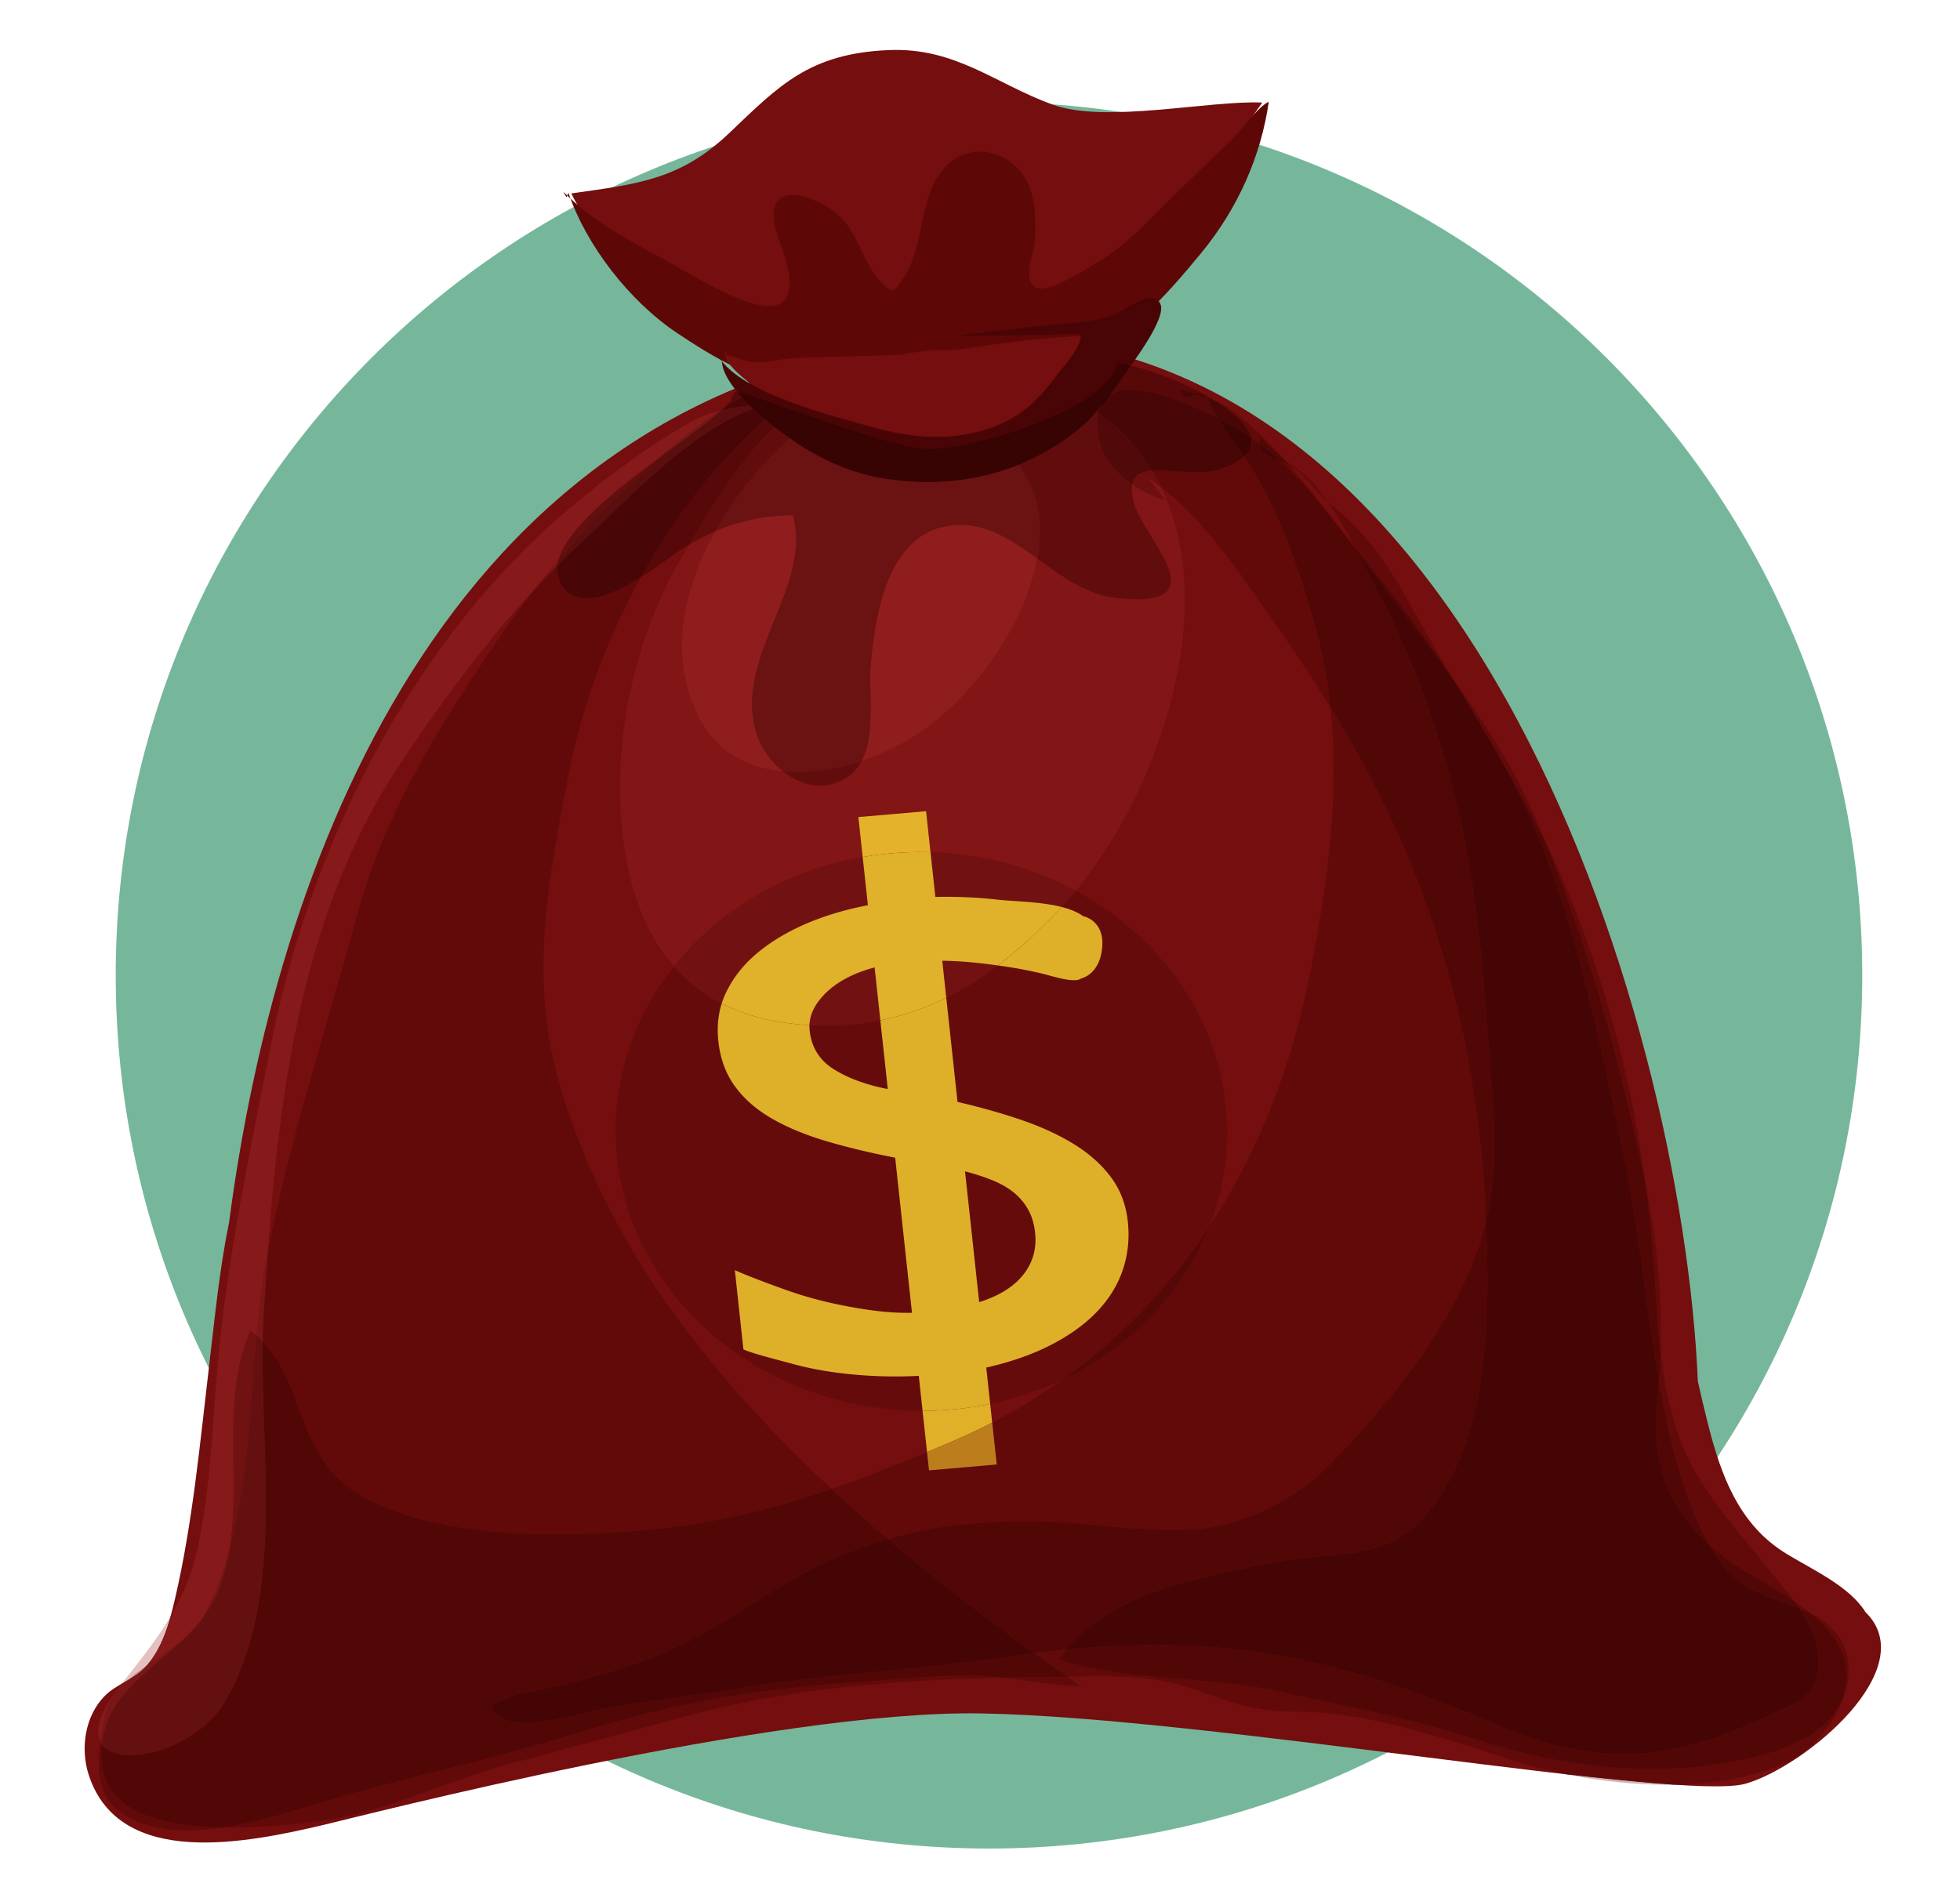 <svg xmlns="http://www.w3.org/2000/svg" fill-rule="evenodd" stroke-linejoin="round" stroke-miterlimit="2" clip-rule="evenodd" viewBox="0 0 351 338"><path fill="none" d="M0 0h350.064v337.992H0z"/><path fill="#76b79c" fill-rule="nonzero" d="M333.495 174.665c0 86.367-70.012 156.388-156.383 156.388-86.375 0-156.388-70.02-156.388-156.388 0-86.366 70.013-156.387 156.388-156.387 86.37 0 156.383 70.02 156.383 156.387z"/><path fill="#750e0e" fill-rule="nonzero" d="M334.083 288.72c-2.888-4.613-9.188-7.434-14.134-10.438-8.7-5.275-11.833-14.391-14.095-23.308-.642-2.55-1.242-5.071-1.8-7.6-2.755-65.242-42.275-198.246-139.542-186.325-85.684 10.496-115.28 95.058-123.48 157.82-1.733 8.434-2.587 17.284-3.524 25.213-1.671 14.075-2.963 28.521-6.2 42.388-.963 4.112-2.259 8.82-5.296 12.087-2.03 2.18-5.209 3.109-7.217 5.13-3.596 3.608-4.454 9.45-2.892 14.22 5.538 16.888 28.463 12.104 42.08 8.909 6.712-1.58 80.466-20.6 117.666-19.959 40.675.688 125.455 15.95 137.013 12.571 10.737-3.146 31.704-20.642 21.42-30.708z"/><path fill="#620a0a" fill-rule="nonzero" d="M321.42 286.857c-4.175-2.837-8.925-5.237-12.362-7.77a39.284 39.284 0 0 1-2.963-2.409c-3.558-6.25-5.9-14.562-7.212-20.354a194.517 194.517 0 0 1-1.771-8.909c.13-1.795.22-3.6.27-5.408.613 5.383 1.605 10.717 3.526 15.838 3.262 8.683 9.458 15.32 15.32 22.587 1.688 2.092 3.559 4.204 5.192 6.425zm-26.758-74.887c-4.292-20.946-9.663-40.709-17.683-60.705 1.508 3.1 2.916 6.23 4.195 9.4 6.917 17.159 11.15 33.73 13.488 51.305zm-34.304-90.192c-.3-.42-.604-.842-.913-1.258-4.825-7.35-9.77-13.792-16.991-22.855-1.392-2.62-2.946-5.337-4.667-7.779.275.254.562.5.858.734 5.88 4.675 10.034 10.629 13.567 17.058 2.592 4.717 5.35 9.404 8.146 14.1zm-22.571-31.892c-2.154-1.966-3.813-4.391-6.183-6.112a7.562 7.562 0 0 0-.684-.43c-.312-.358-.633-.72-.954-1.083l.554.517c2.696 1.446 5.113 4.058 7.267 7.108zM33.5 327.786c-4.963 0-9.63-1.045-12.967-4.05-3.013-2.712-3.146-7.579-2.584-11.845.088.187.192.358.313.52-1.442 11.705 9.796 14.688 21.52 14.892-2.095.3-4.216.483-6.283.483zm159.516-25.866c-4.467 0-8.825-.93-13.27-1.459 2.72-.058 5.44-.1 8.153-.125 1.1-.012 2.2-.033 3.296-.054.784.55 1.563 1.092 2.346 1.634-.175.004-.35.004-.525.004zM99.52 274.749c-12.233 0-25.262-1.513-34.758-6.88-11.859-6.703-9.888-19.629-17.725-27.595.029-1.721.091-3.409.191-5.063.225-3.646.463-7.333.734-11.054 3.937-20.079 10.487-39.996 15.87-59.817 5.18-19.104 14.713-34.2 26.03-50.775 1.841-2.695 3.8-5.375 5.858-8.012a167.966 167.966 0 0 1 4.121-4.296c-.188 1.438.13 2.792 1.092 4.02 1.054 1.35 2.479 1.893 4.1 1.893 2.95 0 6.554-1.805 9.779-3.83-6.33 11.425-10.7 23.667-12.98 35.33-3.404 17.445-6.845 35.22-2.354 52.729 3.721 14.483 10.7 28.762 19.446 41.346 8.4 12.091 18.688 23.383 29.996 33.904-10.775 3.696-21.77 6.412-34.004 7.412-4.725.392-9.983.688-15.396.688zM128.916 73.54c.246-.166.496-.329.746-.491-.142.137-.292.275-.446.416-.1.025-.2.046-.3.075z"/><path fill="#821515" fill-rule="nonzero" d="M120.695 173.082c-5.337-6.062-8.129-14.287-9.192-23.475-1.87-16.237 1.834-34.73 10.196-49.15.496-.85 1.059-1.83 1.688-2.904 1.57-.925 3.12-1.73 4.683-2.408-6.07 10.933-8.446 23.495-2.496 34.083 3.238 5.767 8.667 8.387 14.705 8.93 1.9 1.512 4.179 2.537 6.57 2.537 1.68 0 3.417-.505 5.113-1.7 1-.709 1.754-1.634 2.317-2.709 3.42-1.129 6.654-2.666 9.425-4.42 10.57-6.705 19.904-20.013 22.054-31.85 4.304 3.104 8.629 6.379 13.95 7.02 1.533.184 2.858.271 3.987.271 12.821 0 1.313-11.12-.437-16.654-.546-1.725-.688-3.004-.517-3.942 1.85 1.3 3.908 2.296 5.838 2.825l-3.184-4.141c.859.57 1.7 1.183 2.525 1.829 10.534 21.662-.033 53.879-15.246 72.316-7.737-4.17-16.637-6.645-26.037-6.925l-.792-7.337-12.129 1.05.775 7.158c-13.987 2.438-25.875 9.659-33.796 19.596z"/><path fill="#8f1d1d" fill-rule="nonzero" d="M140.279 138.157c-6.038-.542-11.467-3.162-14.705-8.93-5.95-10.587-3.575-23.15 2.496-34.082 4.288-1.867 8.68-2.817 13.909-2.9 3.683 12.933-10.996 25.741-6.371 39.47.754 2.25 2.454 4.68 4.67 6.442zm14-1.87c2.516-4.797 1.275-12.538 1.62-16.83.7-8.57 2.696-24.033 14.496-25.375a13.926 13.926 0 0 1 1.596-.092c5.213 0 9.48 2.93 13.767 6.025-2.15 11.838-11.484 25.146-22.054 31.85-2.771 1.755-6.005 3.292-9.425 4.421z"/><path fill="#e3c1c1" fill-rule="nonzero" d="M21.858 301.495c3.395-4.38 6.325-8.009 8.679-11.98-.88 3.113-2.113 6.284-4.242 8.726-1.237.85-2.437 1.725-3.504 2.708-.313.183-.625.367-.933.546z"/><path fill="#861919" fill-rule="nonzero" d="M17.95 311.89c-.938-1.933-.205-5.074 3.295-9.608l.613-.787.933-.546c-1.925 1.77-3.446 3.879-4.083 6.762a47.28 47.28 0 0 0-.759 4.18zm8.345-13.65c2.13-2.441 3.363-5.612 4.242-8.724 2.358-3.984 4.141-8.309 5.237-14.071 1.813-9.534 2.25-19.609 3.046-29.225 1.642-19.888 5.775-39.088 9.596-58.638 6.958-35.62 25.408-73.92 55.887-98.483 5.784-4.667 12.2-9.4 18.846-13.23a22.148 22.148 0 0 1 5.767-2.329 70.34 70.34 0 0 0-4.37 3.138 155.92 155.92 0 0 0-6.343 5.217c-7.837 5.804-16.533 12.641-18.145 18.337a165.814 165.814 0 0 0-4.338 5.32c-9.117 9.863-17.346 21.076-24.35 31.71-16.958 25.745-21.246 57.216-23.408 86.895-.034.18-.071.358-.104.538-.905 4.666-1.467 9.558-1.913 14.554-.35-.3-.717-.592-1.1-.871-5.337 11.98-1.575 26.192-3.77 39.23-1.038 3.77-2.36 7.424-4.076 10.9-.225.458-.475.895-.741 1.312-1.117 1.466-2.4 2.808-3.759 4.087-1.946 1.592-4.137 2.921-6.204 4.334z"/><path fill="#c68e8e" fill-rule="nonzero" d="M22.79 300.949c1.068-.983 2.268-1.858 3.505-2.708a10.23 10.23 0 0 1-.283.316c-.913.98-2.059 1.704-3.221 2.392z"/><path fill="#791616" fill-rule="nonzero" d="M18.262 312.411a2.975 2.975 0 0 1-.313-.52 47.28 47.28 0 0 1 .759-4.18c.637-2.883 2.158-4.991 4.083-6.762 1.162-.688 2.308-1.413 3.22-2.392.097-.104.192-.208.284-.316 2.067-1.413 4.258-2.742 6.204-4.334-5.475 5.154-12.12 9.234-13.796 16.125-.204.834-.35 1.625-.441 2.38zm17.996-22.591c.266-.417.516-.854.741-1.313 1.717-3.475 3.038-7.129 4.075-10.9-.454 2.684-1.162 5.321-2.254 7.88-.67 1.574-1.55 3.004-2.562 4.333zm10.779-49.546a17.036 17.036 0 0 0-1.092-1.025c.446-4.996 1.008-9.888 1.913-14.554.033-.18.07-.359.104-.538-.271 3.721-.509 7.408-.734 11.054a116.71 116.71 0 0 0-.191 5.063zM95.72 105.553c1.4-1.792 2.846-3.567 4.338-5.321-.1.346-.171.688-.217 1.025a167.966 167.966 0 0 0-4.12 4.296zm22.483-23.658a155.92 155.92 0 0 1 6.342-5.217 70.34 70.34 0 0 1 4.371-3.138c.1-.029.2-.05.3-.075-2.454 2.221-6.6 5.163-11.013 8.43z"/><path fill="#750e0e" fill-rule="nonzero" d="M145.104 66.84c-12.684 1.484-38.767-22.875-42.784-32.204 12.004-1.679 19.567-2.512 28.317-10.846 8.879-8.454 14.283-14.22 28.529-14.82 11.983-.509 19.075 6.037 29.354 9.774 9.417 3.421 28.125-.816 37.538-.375-5.5 7.759-13.18 18.071-16.83 26.567-2.683 6.25-10.504 16.692-17.612 19.33-5.375 2-17.942.833-24.475 1.4-8.28.72-16.904.837-24.375 3.424-.096.842.442-.162.867-.645l1.47-1.605z"/><path fill="#5e0707" fill-rule="nonzero" d="M101.8 34.549c3.17 9.362 10.924 19.425 19.55 25.158 5.703 3.796 15.829 10.292 22.974 8.575 7.317-1.754 14.184-4.833 22.184-5.504 3.929-.333 7.75.35 11.546 1.033 4.125.742 8.216 1.484 12.383.93 9.562-1.267 19.142-12.738 24.6-19.338 6.717-8.117 10.796-17.546 12.183-27.2-2.283 1.212-4.554 4.796-6.596 6.762-4.762 4.596-9.529 9.121-14.2 13.838-2.991 3.012-6.02 5.862-9.808 8.125-1.662.987-8.717 5.587-10.892 4.65-2.875-1.238-.633-5.9-.45-8.084.305-3.583.28-8.458-1.77-11.725-3.05-4.875-9.767-6.408-14.013-2.083-5.18 5.267-3.646 13.642-7.425 19.604-1.98 3.125-2 3.605-4.483.967-3.18-3.4-3.813-8.483-7.417-11.738-1.787-1.616-7.267-4.75-10.03-3.191-3.437 1.933-.474 7.641.313 10.216 5.575 18.18-14.608 4.659-21.796.767-6.8-3.679-12.433-6.658-17.72-11.917.112.392.333.575.537.921l.33-.766z"/><path fill="#750e0e" fill-rule="nonzero" d="M130.32 62.974c-2.833 2.146 11.73 11.166 14.492 12.625 8.679 4.579 21.804 4.087 31.596 2.525 7.112-1.134 14.704-5.546 20.075-9.854 3.037-2.446 9.562-8.563 8.929-12.496-2.767.37-4.954 2.82-7.858 3.591-3.513.938-7.475 1.005-11.159 1.321-8.075.688-15.962 2.442-24.1 2.821-6.775.317-13.604.3-20.375.667-2.291.129-5.029.891-7.296.637-1.637-.183-4.808-1.529-5.079-1.396l.775-.441z"/><path fill="#490505" fill-rule="nonzero" d="M129.258 64.54c.137 4.434 6.991 10.088 10.496 12.709 5.429 4.062 11.487 7.3 18.466 8.416 13.092 2.084 25.375-.895 35.167-9.016 2.97-2.463 5.925-6.509 7.98-9.525 1.487-2.188 7.62-10.171 6.432-12.713-1.454-3.112-6.404 1.442-9.212 2.288-4.392 1.316-9.958 1.3-14.558 1.9-4.171.541-8.342.92-12.438 1.533 7.342.013 14.58-.092 21.938-.38.3 2.484-3.284 6.038-4.788 8.084-2.85 3.871-6.058 6.904-10.987 8.68-7.2 2.591-14.359 1.974-21.363.016-7.68-2.146-24.754-6.308-28.104-13.38l.97 1.388z"/><path fill="#570808" fill-rule="nonzero" d="M114.812 103.34c5.796-10.466 13.233-20.245 22.196-28.258.583.488 1.146.938 1.666 1.346-6.158 5.958-11.729 15.042-15.287 21.125-.392.229-.78.467-1.175.712-1.45.9-4.242 3.092-7.4 5.075z"/><path fill="#490606" fill-rule="nonzero" d="M105.033 107.17c-1.621 0-3.046-.542-4.1-1.892-.963-1.23-1.28-2.583-1.092-4.021 1.462-1.47 2.946-2.9 4.45-4.283 7.08-6.504 19.142-19.73 30.58-23.78a55.676 55.676 0 0 0 2.137 1.888c-8.963 8.013-16.4 17.792-22.196 28.258-3.225 2.025-6.83 3.83-9.78 3.83z"/><path fill="#570808" fill-rule="nonzero" d="M218.016 74.836c-4.258-2.116-10.837-5.004-15.592-5.004-1.383 0-2.608.242-3.579.82a87.932 87.932 0 0 0 2.521-3.528c.258-.38.663-.942 1.142-1.617 3.666.796 8.97 2.8 13.404 5.275l-4.73-1.03a3.054 3.054 0 0 0 1.084 1.472 4.55 4.55 0 0 1 1.892-.388c.646 0 1.325.113 2.029.33.454 1.22 1.092 2.45 1.83 3.67zm-21.32-.883c-.11-.08-.226-.163-.338-.242.196-.22.387-.441.579-.67-.096.283-.18.587-.242.912zm-67.034-.904c.487-.467.896-.896 1.2-1.288l.654-1.529c.03-.025.088-.037.17-.037.093 0 .213.012.368.041.245.296.504.592.766.884a75.555 75.555 0 0 0-3.158 1.929z"/><path fill="#490606" fill-rule="nonzero" d="M129.216 73.465c.154-.141.304-.279.446-.416 1.012-.654 2.07-1.3 3.158-1.93.454.5.93.992 1.417 1.467-1.688.242-3.338.471-5.021.88z"/><path fill="#570808" fill-rule="nonzero" d="M217.2 71.532a9.607 9.607 0 0 0-1.013-.367 7.957 7.957 0 0 1-.104-.287c.379.217.754.433 1.116.654z"/><path fill="#610d0d" fill-rule="nonzero" d="M146.85 140.695c-2.392 0-4.671-1.025-6.571-2.538.808.07 1.629.108 2.458.108 3.817 0 7.792-.745 11.542-1.979-.563 1.075-1.317 2-2.317 2.709-1.696 1.195-3.433 1.7-5.113 1.7zm56.845-33.388c-1.129 0-2.454-.087-3.987-.27-5.321-.642-9.646-3.917-13.95-7.022a30.91 30.91 0 0 0 .325-2.254c.604-5.791-.792-10.675-3.734-14.508a41.531 41.531 0 0 0 11.038-6.604c1.004-.834 2.004-1.846 2.97-2.938.113.08.23.163.338.242-.258 1.354-.183 3.1.309 5.312.625 2.805 2.937 5.475 5.737 7.446-.17.938-.03 2.217.517 3.942 1.75 5.533 13.258 16.654.437 16.654zm-80.308-9.754c3.558-6.083 9.129-15.167 15.287-21.125a70.819 70.819 0 0 0 2.783 2.054c-5.103 4.538-9.866 10.325-13.387 16.663a43.064 43.064 0 0 0-4.683 2.408z"/><path fill="#6b1212" fill-rule="nonzero" d="M142.737 138.265c-.83 0-1.65-.037-2.458-.108-2.217-1.762-3.917-4.192-4.671-6.442-4.625-13.729 10.054-26.537 6.37-39.47-5.229.083-9.62 1.033-13.908 2.9 3.521-6.338 8.284-12.125 13.388-16.663 4.987 3.475 10.504 6.183 16.762 7.183 2.692.425 5.346.642 7.954.642 5.671 0 11.113-1.017 16.175-3.054 2.942 3.833 4.338 8.717 3.734 14.508a30.91 30.91 0 0 1-.325 2.254c-4.288-3.095-8.554-6.025-13.767-6.025-.52 0-1.054.03-1.596.092-11.8 1.342-13.796 16.804-14.496 25.375-.345 4.292.896 12.033-1.62 16.83-3.75 1.233-7.725 1.978-11.542 1.978z"/><path fill="#640f0f" fill-rule="nonzero" d="M100.058 100.232c1.612-5.696 10.308-12.533 18.145-18.337a170.166 170.166 0 0 0-18.145 18.337z"/><path fill="#5b0e0e" fill-rule="nonzero" d="M99.841 101.257c.046-.337.117-.68.217-1.025a170.166 170.166 0 0 1 18.145-18.337c4.413-3.267 8.559-6.209 11.013-8.43 1.683-.408 3.333-.637 5.02-.879.21.204.422.409.634.609-11.437 4.05-23.5 17.275-30.579 23.779a138.334 138.334 0 0 0-4.45 4.283z"/><path fill="#370303" fill-rule="nonzero" d="M166.174 86.307c-2.608 0-5.262-.217-7.954-.642-6.258-1-11.775-3.708-16.762-7.183a70.819 70.819 0 0 1-2.784-2.054 55.676 55.676 0 0 1-3.804-3.233c-.212-.2-.425-.405-.633-.609a29.772 29.772 0 0 1-2.183-2.35c1.904.334 8.404 2.709 15.354 5.088 7.496 2.562 15.516 5.129 18.854 5.129h.017c8.35-.025 32.091-7.25 33.783-15.308.683.033 1.512.158 2.446.362-.48.675-.884 1.238-1.142 1.617a87.932 87.932 0 0 1-2.52 3.529c-.863.512-1.522 1.287-1.91 2.387-.19.23-.382.45-.578.671-.967 1.092-1.967 2.104-2.971 2.938a41.531 41.531 0 0 1-11.038 6.604c-5.062 2.037-10.504 3.054-16.175 3.054z"/><path fill="#620a0a" fill-rule="nonzero" d="M324.274 288.966a26.714 26.714 0 0 0-2.012-.917c-.27-.404-.554-.8-.842-1.192a42.45 42.45 0 0 1 2.854 2.109z"/><path fill="#520707" fill-rule="nonzero" d="M322.262 288.049c-4.342-1.792-9.225-2.867-12.475-6.258-1.354-1.409-2.583-3.163-3.692-5.113.913.82 1.9 1.625 2.963 2.408 3.437 2.534 8.187 4.934 12.362 7.771.288.392.571.788.842 1.192z"/><path fill="#620a0a" fill-rule="nonzero" d="M297.383 242.007c-.609-5.304-.85-10.654-1.25-15.896a253.041 253.041 0 0 0-1.471-14.141l.137.666c1.942 9.559 2.85 19.542 2.584 29.371zm-20.404-90.742c-2.73-5.595-5.78-11.091-8.942-16.541-2.213-3.917-4.238-7.338-6.225-10.513-.483-.812-.97-1.625-1.454-2.433 5.941 8.23 11.325 16.696 15.27 26.192.459 1.1.909 2.2 1.35 3.295z"/><path fill="#520707" fill-rule="nonzero" d="M297.112 247.415c-2.383-13.591-3.558-27.329-6.425-40.937-4.73-22.488-9.746-48.53-21.013-68.83a560.536 560.536 0 0 0-1.637-2.924c3.162 5.45 6.212 10.946 8.942 16.541 8.02 19.996 13.391 39.759 17.683 60.705a253.041 253.041 0 0 1 1.47 14.141c.4 5.242.642 10.592 1.25 15.896-.05 1.808-.14 3.613-.27 5.408zm-35.3-123.204a178.14 178.14 0 0 0-2.367-3.691c.309.416.613.837.913 1.258.483.808.97 1.62 1.454 2.433z"/><path fill="#620a0a" fill-rule="nonzero" d="M238.266 126.732a291.49 291.49 0 0 0-8.958-13.633c-5.838-8.404-12.75-19.109-21.388-25.875a36.84 36.84 0 0 0-1.608-2.954c.317-.021.654-.034 1-.034 1.033 0 2.18.088 3.362.175 1.188.088 2.417.171 3.621.171 1.513 0 2.984-.133 4.284-.58 1.95-.662 3.32-1.416 4.208-2.224.658.946 1.28 1.887 1.825 2.817 5.208 8.895 8.492 18.795 11.15 28.545 1.217 4.467 2.025 9.009 2.504 13.592z"/><path fill="#6d0f0f" fill-rule="nonzero" d="M208.579 89.536c-1.93-.529-3.988-1.525-5.838-2.825.317-1.716 1.68-2.304 3.57-2.441a36.84 36.84 0 0 1 1.61 2.954 40.373 40.373 0 0 0-2.526-1.83l3.184 4.142z"/><path fill="#490606" fill-rule="nonzero" d="M214.295 84.582c-1.204 0-2.433-.083-3.62-.17-1.184-.088-2.33-.176-3.363-.176-.346 0-.683.013-1 .034-2.38-3.917-5.546-7.409-9.617-10.317.063-.325.146-.63.242-.913.662-.779 1.3-1.583 1.908-2.387.971-.58 2.196-.821 3.58-.821 4.754 0 11.333 2.888 15.591 5.004 1.408 2.338 3.192 4.663 4.77 6.942-.887.808-2.257 1.562-4.207 2.225-1.3.446-2.771.579-4.284.579z"/><path fill="#510909" fill-rule="nonzero" d="M202.741 86.711c-2.8-1.97-5.112-4.641-5.737-7.446-.492-2.212-.567-3.958-.309-5.312 4.071 2.908 7.238 6.4 9.617 10.317-1.892.137-3.254.725-3.57 2.441z"/><path fill="#2e0202" fill-rule="nonzero" d="M196.937 73.04c.387-1.1 1.046-1.875 1.908-2.387a53.773 53.773 0 0 1-1.908 2.387z"/><path fill="#660b0b" fill-rule="nonzero" d="M165.145 252.665c-27.9 0-51.825-19.404-54.625-45.304-1.375-12.7 2.571-24.741 10.175-34.279a28.561 28.561 0 0 0 8.554 6.625c-.666 2.096-.866 4.338-.608 6.72.337 3.147 1.32 5.838 2.942 8.076 1.62 2.237 3.796 4.154 6.52 5.746 2.73 1.587 5.955 2.937 9.684 4.058 3.737 1.117 7.908 2.125 12.525 3.021l3.008 27.783c-.287.004-.575.009-.87.009-1.98 0-4.1-.155-6.359-.459a85.87 85.87 0 0 1-7.725-1.42 69.552 69.552 0 0 1-7.367-2.138c-2.35-.825-7.604-2.78-9.4-3.638l1.534 14.196c1.67.771 6.683 2.004 8.804 2.592 2.12.587 4.4 1.058 6.846 1.425 2.446.362 5 .608 7.654.737 1.279.063 2.567.092 3.867.092 1.4 0 2.812-.033 4.237-.108l.675 6.266h-.07z"/><path fill="#721111" fill-rule="nonzero" d="M129.25 179.707a28.561 28.561 0 0 1-8.555-6.625c7.921-9.937 19.809-17.158 33.796-19.596l.933 8.63c-4.141.795-7.92 1.941-11.341 3.429-3.417 1.508-6.325 3.287-8.713 5.341-2.391 2.059-4.191 4.388-5.408 6.996a14.77 14.77 0 0 0-.713 1.825z"/><path fill="#660b0b" fill-rule="nonzero" d="M177.324 251.428l-.704-6.513c4.467-1.008 8.367-2.383 11.704-4.116 3.334-1.734 6.071-3.717 8.205-5.975 2.133-2.254 3.654-4.738 4.562-7.463.908-2.72 1.204-5.583.88-8.583-.33-3.046-1.338-5.7-3.017-7.954-1.684-2.259-3.892-4.23-6.63-5.917-2.737-1.687-5.875-3.125-9.408-4.333-3.533-1.209-7.35-2.284-11.442-3.23l-2.016-18.666c3.229-1.608 6.287-3.554 9.225-5.78.662.092 1.32.188 1.979.292 1.97.313 3.858.675 5.667 1.096 1.379.317 4.187 1.259 5.987 1.259.55 0 1.004-.088 1.296-.309 0 0 3.517-.708 3.792-5.92.237-4.546-3.425-5.238-3.425-5.238-1.017-.738-2.359-1.263-3.842-1.642a64.63 64.63 0 0 0 2.537-2.896c14.596 7.871 25.034 21.784 26.825 38.35a45.794 45.794 0 0 1-2.912 21.75c-6.896 10.48-15.625 19.855-26.375 27.505a57.523 57.523 0 0 1-12.888 4.283z"/><path fill="#721111" fill-rule="nonzero" d="M169.458 178.678l-.717-6.617c1.938.03 3.917.146 5.938.35 1.341.142 2.679.304 4.004.488-2.938 2.225-5.996 4.17-9.225 5.779zm20.679-16.242c-3.85-.987-8.671-1-11.35-1.304a81.419 81.419 0 0 0-11.28-.496l-.87-8.02c9.4.279 18.3 2.754 26.037 6.924a64.63 64.63 0 0 1-2.537 2.896z"/><path fill="#660b0b" fill-rule="nonzero" d="M175.354 233.203l-2.538-23.43c1.933.51 3.638 1.072 5.117 1.684 1.47.625 2.729 1.358 3.762 2.23a10.474 10.474 0 0 1 2.484 3.033c.625 1.15 1.02 2.508 1.191 4.079.3 2.808-.396 5.296-2.1 7.462-1.7 2.167-4.341 3.813-7.916 4.942zm-16.367-38.163c-3.9-.762-7.125-1.945-9.675-3.554-2.554-1.604-3.992-3.908-4.317-6.908-.037-.333-.05-.663-.037-.988 1.033.055 2.046.084 3.041.084 3.396 0 6.605-.325 9.655-.934l1.333 12.3z"/><path fill="#721111" fill-rule="nonzero" d="M148 183.674c-.996 0-2.009-.03-3.042-.084.075-1.975 1.02-3.862 2.841-5.67 2.117-2.113 5.063-3.659 8.83-4.663l1.025 9.483c-3.05.609-6.259.934-9.655.934z"/><path fill="#e1b029" fill-rule="nonzero" d="M166.016 260.053l-.8-7.388a61.987 61.987 0 0 0 5.18-.229 60.302 60.302 0 0 0 6.928-1.008l.359 3.346a106.924 106.924 0 0 1-6.996 3.3c-1.567.67-3.121 1.329-4.671 1.979z"/><path fill="#e4b22b" fill-rule="nonzero" d="M154.491 153.486l-.775-7.158 12.13-1.05.79 7.337a60.219 60.219 0 0 0-7.017.204c-1.736.15-3.449.376-5.128.667z"/><path fill="#deb029" fill-rule="nonzero" d="M165.216 252.665l-.675-6.266a80.583 80.583 0 0 1-4.237.108c-1.3 0-2.588-.029-3.867-.092a78.162 78.162 0 0 1-7.654-.737c-2.446-.367-4.725-.838-6.846-1.425-2.121-.588-7.133-1.82-8.804-2.592l-1.534-14.196c1.796.859 7.05 2.813 9.4 3.638a69.552 69.552 0 0 0 7.367 2.137 85.87 85.87 0 0 0 7.725 1.421c2.258.304 4.38.459 6.358.459.296 0 .584-.005.871-.009l-3.008-27.783c-4.617-.896-8.788-1.904-12.525-3.02-3.73-1.122-6.954-2.472-9.683-4.06-2.725-1.59-4.9-3.508-6.521-5.745-1.621-2.238-2.605-4.93-2.942-8.075-.258-2.383-.058-4.625.608-6.72 3.921 2.003 8.596 3.312 14.121 3.77a52.65 52.65 0 0 0 1.588.112c-.013.325 0 .655.037.988.325 3 1.763 5.304 4.317 6.908 2.55 1.609 5.775 2.792 9.675 3.554l-1.333-12.3c4.208-.845 8.12-2.233 11.804-4.062l2.016 18.667c4.092.945 7.909 2.02 11.442 3.229 3.533 1.208 6.67 2.646 9.408 4.333 2.738 1.688 4.946 3.658 6.63 5.917 1.679 2.254 2.687 4.908 3.016 7.954.325 3 .03 5.862-.879 8.583-.908 2.725-2.43 5.209-4.562 7.463-2.134 2.258-4.871 4.241-8.205 5.975-3.337 1.733-7.237 3.108-11.704 4.116l.704 6.513a60.302 60.302 0 0 1-6.929 1.008c-1.737.15-3.466.225-5.179.23zm7.6-42.891l2.538 23.429c3.575-1.13 6.216-2.775 7.916-4.942 1.704-2.166 2.4-4.654 2.1-7.462-.17-1.571-.566-2.93-1.191-4.08a10.474 10.474 0 0 0-2.484-3.033c-1.033-.87-2.291-1.604-3.762-2.229-1.48-.612-3.184-1.175-5.117-1.683zm19.5-34.23c-1.8 0-4.608-.941-5.987-1.258a80.923 80.923 0 0 0-5.667-1.096c-.658-.104-1.317-.2-1.98-.291 3.759-2.85 7.322-6.146 10.788-9.754.221-.234.446-.471.667-.709 1.483.38 2.825.904 3.842 1.642 0 0 3.662.692 3.425 5.237-.275 5.213-3.792 5.921-3.792 5.921-.292.221-.746.309-1.296.309z"/><path fill="#e0b12a" fill-rule="nonzero" d="M144.958 183.59a52.65 52.65 0 0 1-1.588-.112c-5.525-.458-10.2-1.767-14.12-3.77.195-.622.433-1.23.712-1.826 1.217-2.608 3.017-4.937 5.408-6.996 2.388-2.054 5.296-3.833 8.713-5.341 3.42-1.488 7.2-2.634 11.341-3.43l-.933-8.629a60.278 60.278 0 0 1 5.13-.666 60.219 60.219 0 0 1 7.016-.205l.87 8.021a81.419 81.419 0 0 1 11.28.496c2.679.304 7.5.317 11.35 1.304-.221.238-.446.475-.667.709-3.466 3.608-7.029 6.904-10.787 9.754a125.048 125.048 0 0 0-4.004-.488c-2.021-.204-4-.32-5.938-.35l.717 6.617c-3.684 1.83-7.596 3.217-11.804 4.062l-1.025-9.483c-3.767 1.004-6.713 2.55-8.83 4.663-1.82 1.808-2.766 3.695-2.841 5.67z"/><path fill="#d1b6b6" fill-rule="nonzero" d="M298.424 319.628c-6.012 0-12.129-.7-17.816-1.854 7.304.829 13.812 1.483 19.096 1.842-.425.008-.85.012-1.28.012z"/><path fill="#620a0a" fill-rule="nonzero" d="M41.145 327.316c-.454 0-.908-.005-1.362-.013 5.016-.712 9.891-2.1 13.587-3.25 16.967-5.3 33.892-8.608 50.838-13.896 17.041-5.316 31.741-7.72 49.633-8.912 6.375-.425 12.858-1.154 19.3-1.154.754 0 1.513.008 2.267.029 1.458.046 2.904.175 4.337.341-18.65.417-37.387 1.796-55.329 6.496-10.93 2.867-21.783 5.913-32.725 8.821-12.108 3.208-22.883 9.017-35.633 10.517-4.205.491-9.559 1.02-14.913 1.02zm258.559-7.7c-5.284-.359-11.792-1.013-19.096-1.842a89.32 89.32 0 0 1-9.113-2.342c-11.941-3.77-26.004-8.783-38.629-8.854-8.25-.05-11.62-1.404-18.842-3.98-5.637-2.012-11.37-2.39-17.187-2.39-1.87 0-3.754.037-5.642.074-1.975-1.379-3.95-2.779-5.92-4.2 1.9-.241 3.816-.462 5.737-.65-.475.571-.933 1.163-1.375 1.78 12.533 4.066 26.875 2.874 39.85 5.824 11.758 2.663 22.9 4.592 34.242 8.321 10.308 3.375 21.216 5.442 32.15 5.442 5.55 0 11.108-.533 16.595-1.696 7.58-1.612 16.834-5.183 18.059-13.087.854-5.563-2.075-9.655-6.259-13.05 1.546.783 2.967 1.737 4.146 3.016 6.75 7.321-.629 20.204-8.691 23.771-5.867 2.596-12.842 3.742-20.025 3.863zm-140.688-43.988a310.178 310.178 0 0 1-10.096-8.98c5.713-1.957 11.359-4.195 17.096-6.595l.354 3.27 12.125-1.05-.812-7.5c4.45-2.295 8.62-4.845 12.529-7.628 12.292-5.784 21.73-15.667 26.375-27.505 8.962-13.625 14.82-29.112 17.983-45.104 3.059-15.466 5.359-31.891 3.696-47.804 7.167 11.654 13.067 23.458 17.688 36.683 5.979 17.109 9.295 35.621 10.079 53.575.029.609.054 1.221.079 1.838-3.917 16.042-16.083 31.196-27.83 43.333-5.974 6.175-15.703 11.238-24.874 11.746-1.142.067-2.28.092-3.417.092-8.008 0-15.917-1.392-23.942-1.53a135.35 135.35 0 0 0-2.579-.024c-8.962 0-16.5.858-24.454 3.183z"/><path fill="#520707" fill-rule="nonzero" d="M185.274 296.082c-8.933-6.433-17.791-13.246-26.258-20.454 7.954-2.325 15.492-3.183 24.454-3.183.846 0 1.704.008 2.58.025 8.024.137 15.933 1.529 23.941 1.529 1.138 0 2.275-.025 3.417-.092 9.17-.508 18.9-5.57 24.875-11.746 11.746-12.137 23.912-27.291 27.829-43.333.542 13.375.608 28.42-4.208 41.088-2.446 6.437-7.005 14.308-14.463 16.95-5.67 2.004-12.496 1.57-18.412 2.783-14.013 2.875-28.992 5.017-38.017 15.783-1.921.188-3.838.409-5.738.65z"/><path fill="#520707" fill-rule="nonzero" d="M39.783 327.303c-11.725-.204-22.963-3.187-21.521-14.892.946 1.3 2.791 1.905 5.058 1.905 5.48 0 13.392-3.546 16.892-9.492 10.758-18.3 6.47-43.558 6.825-64.55 7.837 7.966 5.866 20.892 17.725 27.596 9.496 5.366 22.525 6.879 34.758 6.879 5.413 0 10.671-.296 15.396-.688 12.233-1 23.23-3.716 34.004-7.412a310.178 310.178 0 0 0 10.096 8.979 90.593 90.593 0 0 0-8.8 3.096c-10.146 4.129-18.087 10.95-27.817 15.637-7.041 3.396-15.662 5.967-23.47 7.784-2.892.67-16.113 2.45-8.455 5.833.938.413 2.146.58 3.5.58 4.463 0 10.517-1.792 13.6-2.372 8.559-1.608 17.08-2.587 25.675-3.945 15.83-2.505 31.896-3.192 47.642-5.55 1.45-.217 2.913-.421 4.383-.609 1.971 1.421 3.946 2.821 5.921 4.2-1.096.021-2.196.042-3.296.054-2.712.025-5.433.067-8.154.125a51.567 51.567 0 0 0-4.337-.341c-.754-.021-1.513-.03-2.267-.03-6.442 0-12.925.73-19.3 1.155-17.892 1.191-32.592 3.596-49.633 8.912-16.946 5.288-33.871 8.596-50.838 13.896-3.696 1.15-8.57 2.538-13.587 3.25z"/><path fill="#450505" fill-rule="nonzero" d="M93.974 308.557c-1.354 0-2.562-.166-3.5-.579-7.658-3.383 5.563-5.162 8.454-5.833 7.809-1.817 16.43-4.388 23.471-7.784 9.73-4.687 17.671-11.508 27.817-15.637a90.593 90.593 0 0 1 8.8-3.096c8.467 7.208 17.325 14.02 26.258 20.454-1.47.188-2.933.392-4.383.609-15.746 2.358-31.812 3.045-47.642 5.55-8.596 1.358-17.116 2.337-25.675 3.945-3.083.58-9.137 2.371-13.6 2.371z"/><path fill="#701212" fill-rule="nonzero" d="M32.5 293.907c1.358-1.279 2.64-2.62 3.758-4.087-1.021 1.596-2.321 2.912-3.759 4.087zm8.574-16.3c2.196-13.037-1.566-27.25 3.771-39.229.383.28.75.57 1.1.87-1.142 12.747-1.525 26.176-4.87 38.36z"/><path fill="#651010" fill-rule="nonzero" d="M23.32 314.316c-2.267 0-4.112-.605-5.058-1.905.091-.754.237-1.545.441-2.379 1.675-6.891 8.321-10.97 13.796-16.125 1.438-1.175 2.738-2.491 3.759-4.087 1.012-1.33 1.891-2.759 2.562-4.334 1.092-2.558 1.8-5.195 2.254-7.879 3.346-12.183 3.73-25.612 4.871-38.358.383.329.746.67 1.092 1.025-.354 20.992 3.933 46.25-6.825 64.55-3.5 5.946-11.413 9.492-16.892 9.492z"/><path fill="#520707" fill-rule="nonzero" d="M306.095 276.678c-7.796-6.996-10.37-15.404-9.308-25.563.13-1.229.237-2.462.325-3.7a194.517 194.517 0 0 0 1.77 8.909c1.313 5.792 3.655 14.104 7.213 20.354z"/><path fill="#620a0a" fill-rule="nonzero" d="M243.004 98.711c-4.146-5.6-8.434-11.3-13.642-16.079.53.217 1.062.442 1.558.713 3.713 4.266 6.8 8.408 8.209 10.162 1.162 1.45 2.266 2.833 3.325 4.158.183.35.366.7.55 1.046zm-13.038-16.45l-4.254-3.958c-.096.45-.12.85-.088 1.2a50.424 50.424 0 0 0-1.625-1.18c-.55-2.266-3.291-4.666-6.8-6.791 4.021 1.683 8.7 6.17 12.767 10.73z"/><path fill="#520707" fill-rule="nonzero" d="M259.445 120.52c-4.279-5.859-8.816-11.621-13.296-17.571-1.045-1.396-2.091-2.813-3.145-4.238-.184-.346-.367-.696-.55-1.046 7.22 9.063 12.166 15.505 16.991 22.855zM230.92 83.345c-.496-.271-1.029-.496-1.558-.713a52.853 52.853 0 0 0-3.738-3.13c-.033-.35-.008-.75.088-1.2l4.254 3.96c.32.362.642.724.954 1.083z"/><path fill="#490606" fill-rule="nonzero" d="M224 78.324a42.682 42.682 0 0 0-4.913-2.946c-.338-.175-.696-.354-1.07-.542-.738-1.22-1.376-2.45-1.83-3.67.333.1.67.22 1.012.366 3.509 2.125 6.25 4.525 6.8 6.792z"/><path fill="#520707" fill-rule="nonzero" d="M295.879 316.799c-10.934 0-21.842-2.067-32.15-5.442-11.342-3.729-22.484-5.658-34.242-8.32-12.975-2.95-27.317-1.759-39.85-5.826.442-.616.9-1.208 1.375-1.779 5.312-.516 10.687-.812 16.033-.812 3.85 0 7.684.15 11.471.483 17.988 1.58 34.08 7.146 50.13 14.046 7.795 3.358 14.887 4.992 21.912 4.992 8.108 0 16.137-2.175 25.096-6.388 5.491-2.575 9.683-3.383 10.004-9.475.2-3.8-1.3-7.133-3.396-10.23.687.284 1.362.584 2.012.918 4.184 3.395 7.113 7.487 6.259 13.05-1.225 7.904-10.48 11.475-18.059 13.087-5.487 1.163-11.045 1.696-16.595 1.696zm-29.767-97.971c-.025-.617-.05-1.23-.08-1.838-.783-17.954-4.1-36.466-10.078-53.575-4.621-13.225-10.521-25.029-17.688-36.683-.48-4.583-1.287-9.125-2.504-13.592-2.658-9.75-5.942-19.65-11.15-28.545a43.995 43.995 0 0 0-1.825-2.817c1.175-1.071 1.508-2.242 1.212-3.454.55.383 1.092.775 1.625 1.179.171 1.82 1.938 2.404 3.738 3.129 5.208 4.78 9.496 10.48 13.642 16.08 1.283 2.466 2.416 4.79 3.408 6.658 7.004 13.162 12.233 28.179 15.32 42.508 2.576 11.962 3.734 24.462 4.634 36.6.792 10.72 2.338 22.475.033 33.104-.091.417-.187.83-.287 1.246zm1.925-84.104a981.1 981.1 0 0 0-6.225-10.513c1.987 3.175 4.012 6.596 6.225 10.513z"/><path fill="#450505" fill-rule="nonzero" d="M290.558 314.14c-7.025 0-14.117-1.633-21.913-4.991-16.05-6.9-32.141-12.467-50.129-14.046-3.787-.333-7.62-.483-11.47-.483-5.347 0-10.722.296-16.034.812 9.025-10.766 24.004-12.908 38.017-15.783 5.916-1.213 12.741-.78 18.412-2.783 7.458-2.642 12.017-10.513 14.463-16.95 4.816-12.667 4.75-27.713 4.208-41.088.1-.417.196-.83.287-1.246 2.305-10.629.759-22.383-.033-33.104-.9-12.138-2.058-24.638-4.633-36.6-3.088-14.33-8.317-29.346-15.321-42.508-.992-1.867-2.125-4.192-3.408-6.659 1.054 1.425 2.1 2.842 3.145 4.238 4.48 5.95 9.017 11.712 13.296 17.57a178.14 178.14 0 0 1 2.367 3.692 981.1 981.1 0 0 1 6.225 10.513c.533.946 1.08 1.92 1.637 2.925 11.267 20.3 16.284 46.341 21.013 68.829 2.867 13.608 4.042 27.346 6.425 40.937-.088 1.238-.196 2.471-.325 3.7-1.063 10.159 1.512 18.567 9.308 25.563 1.109 1.95 2.338 3.704 3.692 5.113 3.25 3.391 8.133 4.466 12.475 6.258 2.096 3.096 3.596 6.429 3.396 10.229-.321 6.092-4.513 6.9-10.004 9.475-8.959 4.213-16.988 6.388-25.096 6.388zM229.362 82.633c-1.8-.725-3.567-1.308-3.738-3.13 1.3.988 2.542 2.034 3.738 3.13z"/><path fill="#3d0404" fill-rule="nonzero" d="M222.787 81.778c-1.58-2.28-3.363-4.604-4.77-6.942.374.188.732.367 1.07.542 1.73.883 3.362 1.87 4.912 2.946.296 1.212-.037 2.383-1.212 3.454z"/><path fill="#550808" fill-rule="nonzero" d="M190.212 247.145c10.75-7.65 19.48-17.025 26.375-27.505-4.646 11.838-14.083 21.721-26.375 27.505z"/><path fill="#bc7e1d" fill-rule="nonzero" d="M166.37 263.324l-.354-3.271c1.55-.65 3.104-1.308 4.67-1.98a106.924 106.924 0 0 0 6.997-3.3l.812 7.5-12.125 1.05z"/><path fill="#620a0a" fill-rule="nonzero" d="M216.083 70.878l-.171-.096.15.033c.008.021.012.042.02.063z"/><path fill="#490606" fill-rule="nonzero" d="M212.266 71.224a3.054 3.054 0 0 1-1.083-1.471l4.729 1.029.17.096c.034.096.067.192.105.287a6.918 6.918 0 0 0-2.03-.329c-.666 0-1.3.121-1.89.388z"/></svg>